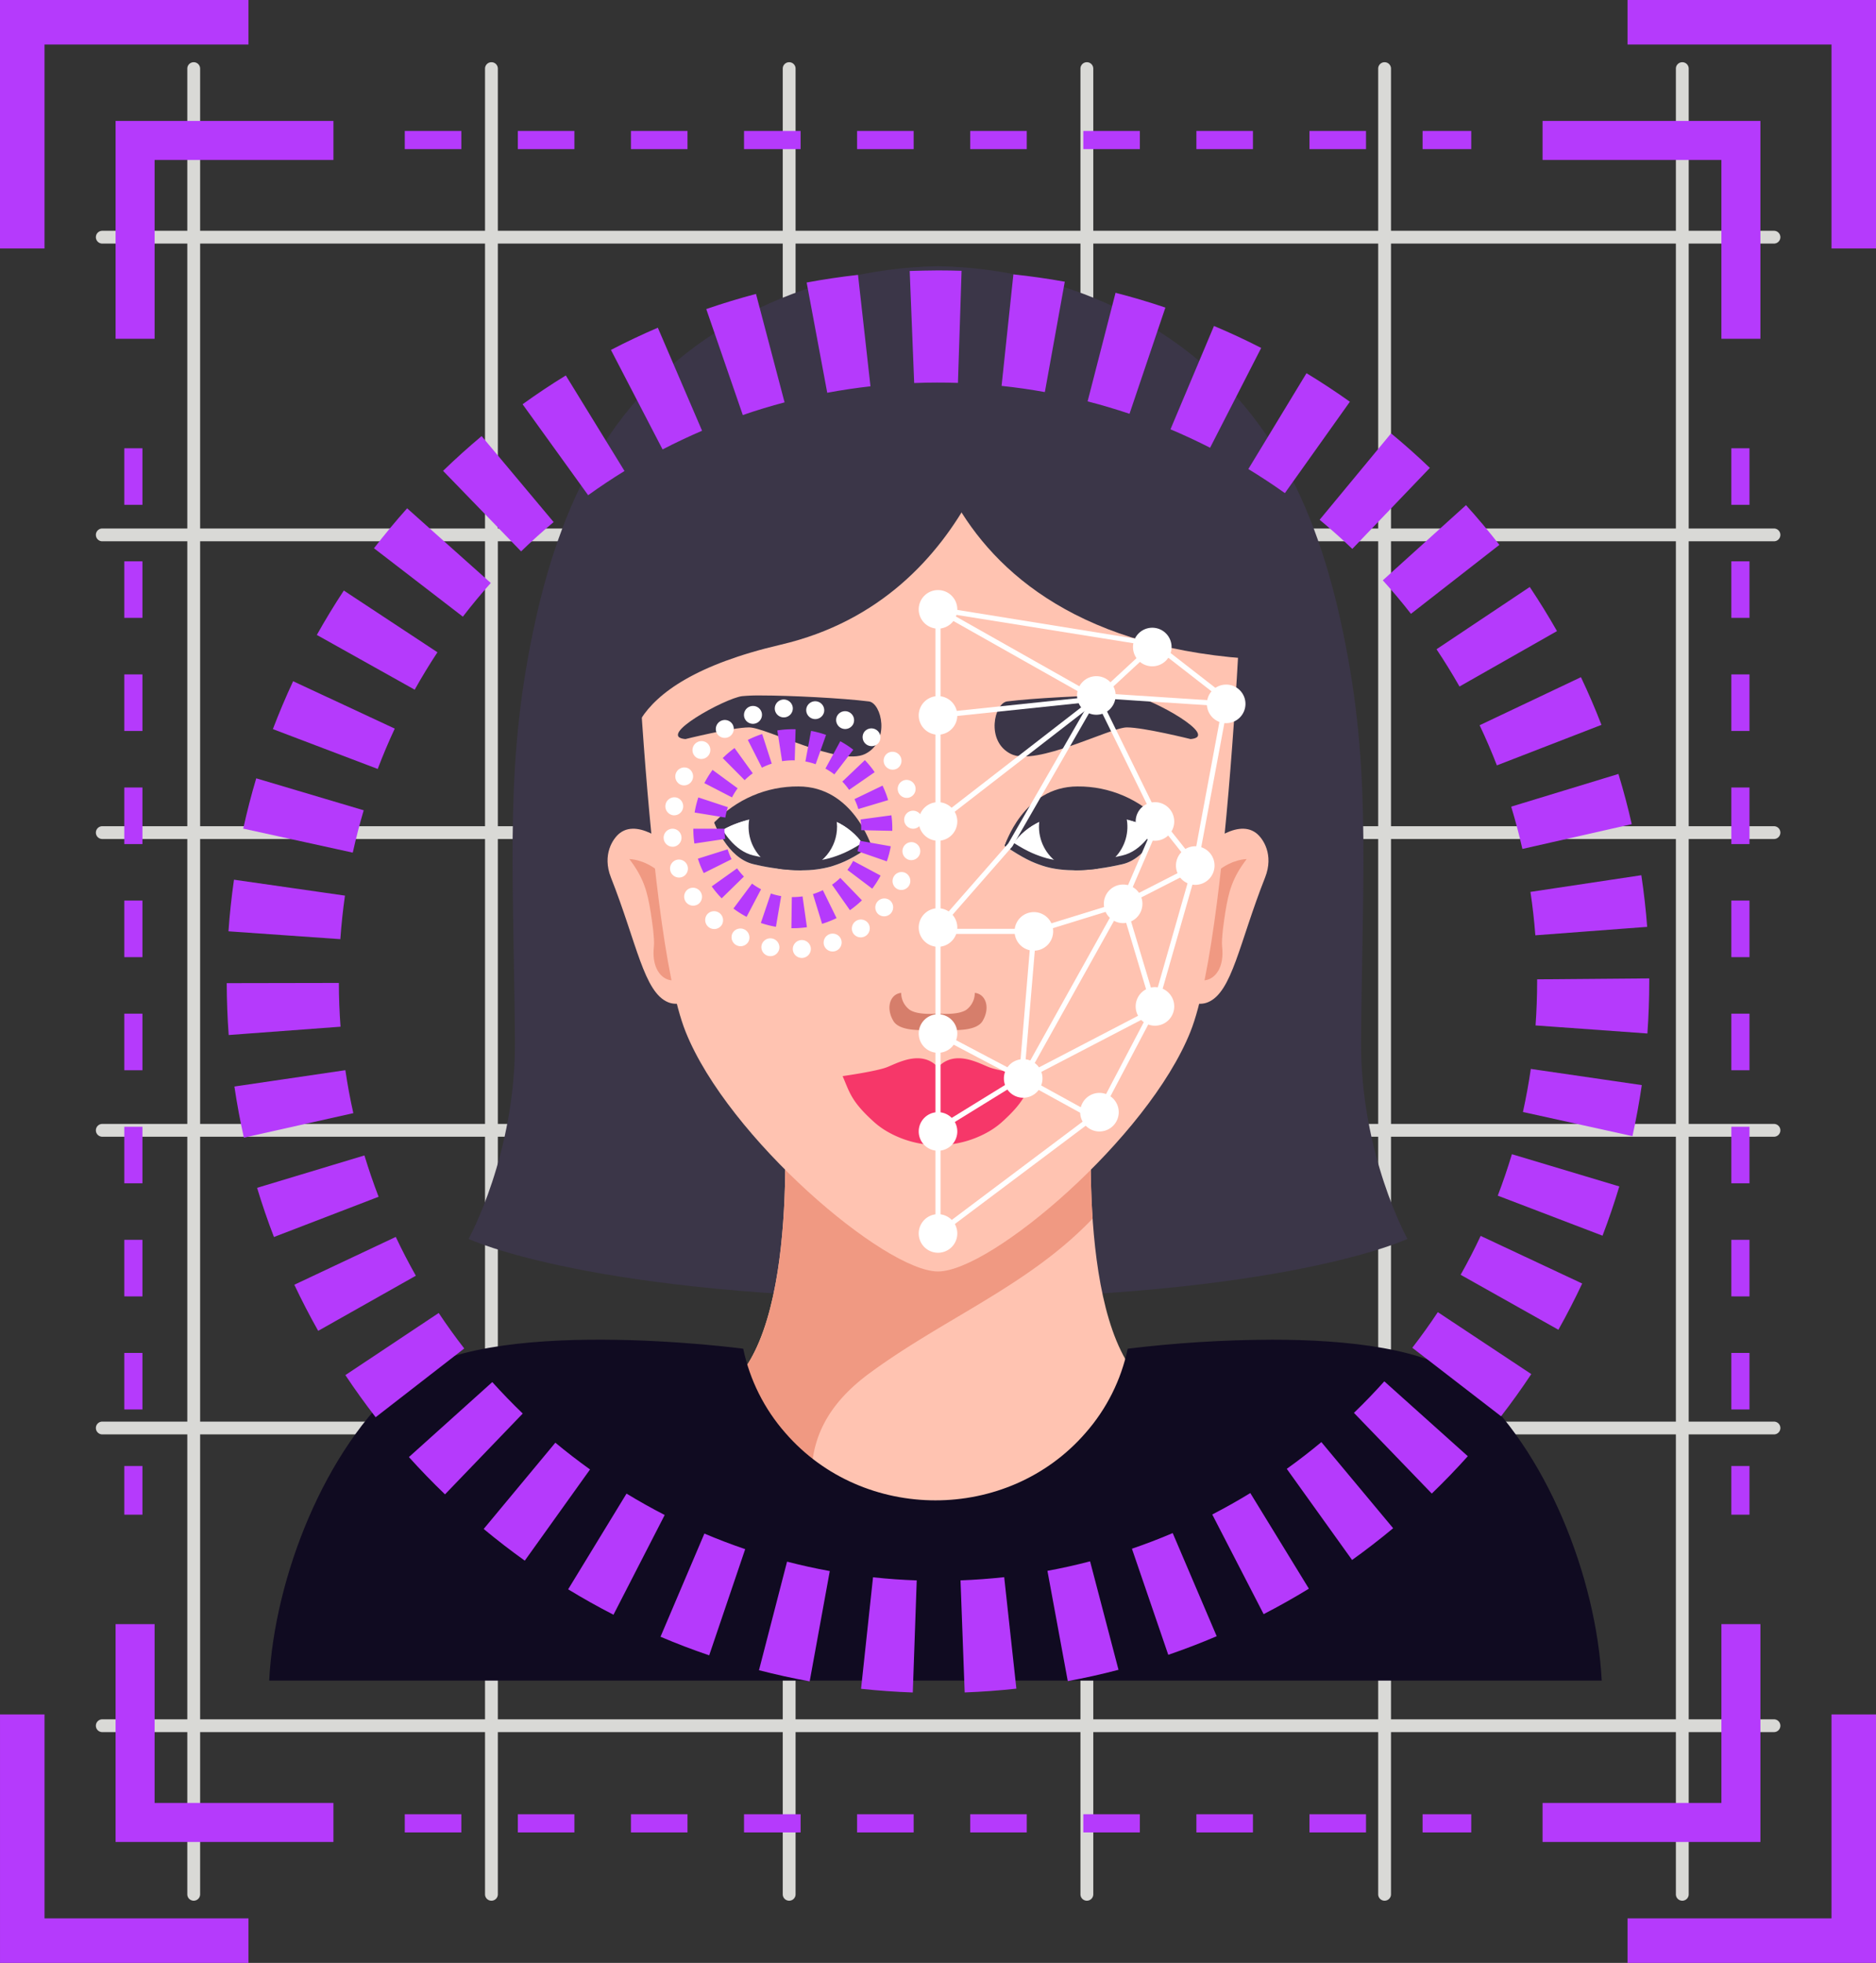 <?xml version="1.0" encoding="UTF-8"?>
<svg xmlns="http://www.w3.org/2000/svg" xmlns:xlink="http://www.w3.org/1999/xlink" id="Grupo_500" data-name="Grupo 500" width="629.095" height="658.257" viewBox="0 0 629.095 658.257">
  <rect x="0" y="0" width="629.095" height="658.257" fill="#333333" stroke="none"/>
  <defs>
    <clipPath id="clip-path">
      <rect id="Retângulo_86" data-name="Retângulo 86" width="629.095" height="658.257" fill="none"></rect>
    </clipPath>
    <clipPath id="clip-path-2">
      <path id="Caminho_126" data-name="Caminho 126" d="M67.557,73.059C56.582,90.641,49.738,110.553,45.21,130.785c-10.592,47.384-7.616,80.232-7.073,141.6.341,38.071-15.544,66.635-15.544,66.635s41.069,19.516,156.437,20.162c.327,0,.654,0,.981-.007s.647.007.981.007c115.362-.647,156.437-20.162,156.437-20.162s-15.885-28.564-15.551-66.635c.549-61.37,3.512-94.219-7.08-141.6-4.521-20.232-11.364-40.144-22.346-57.726-23.96-38.384-67.992-59.437-112.441-60.223-44.449.786-88.488,21.839-112.454,60.223" transform="translate(-22.593 -12.836)" fill="none"></path>
    </clipPath>
    <linearGradient id="linear-gradient" x1="-0.499" y1="1.643" x2="-0.477" y2="1.643" gradientUnits="objectBoundingBox">
      <stop offset="0" stop-color="#100b21"></stop>
      <stop offset="0.011" stop-color="#100b21"></stop>
      <stop offset="1" stop-color="#3b3648"></stop>
    </linearGradient>
    <clipPath id="clip-path-4">
      <path id="Caminho_134" data-name="Caminho 134" d="M44.206,17.464s-3.9,97.7,121.976,100.916c0,0,24.468-101.069-112.35-101.076-3.13,0-6.329.049-9.626.16" transform="translate(-44.193 -17.304)" fill="none"></path>
    </clipPath>
    <linearGradient id="linear-gradient-2" x1="-2.019" y1="5.322" x2="-1.972" y2="5.322" xlink:href="#linear-gradient"></linearGradient>
    <clipPath id="clip-path-5">
      <path id="Caminho_135" data-name="Caminho 135" d="M44.04,157.528s-.376-.779-1.015-2.219a16.541,16.541,0,0,0,1.015,2.219m-1.015-2.219c-2.865-7.546-7.442-32.431,49.206-45.631C159.506,94,169.487,21.636,169.487,21.636a315.972,315.972,0,0,0-46.139-3.749C-12.684,17.9,35.124,137.449,43.025,155.31" transform="translate(-28.476 -17.887)" fill="none"></path>
    </clipPath>
    <linearGradient id="linear-gradient-3" x1="-0.861" y1="3.823" x2="-0.823" y2="3.823" xlink:href="#linear-gradient"></linearGradient>
    <clipPath id="clip-path-6">
      <path id="Caminho_136" data-name="Caminho 136" d="M52.16,35.536c-4.27.542-7.3,13.34,1.245,17.61s33.245-8.9,38.913-8.9,21.366,3.916,21.366,3.916c10.133-.89-13.34-13.694-19.029-14.4a58.261,58.261,0,0,0-6.252-.23c-9.911,0-27.284.89-36.242,2" transform="translate(-47.955 -33.533)" fill="none"></path>
    </clipPath>
    <linearGradient id="linear-gradient-4" x1="-4.185" y1="17.794" x2="-4.097" y2="17.794" xlink:href="#linear-gradient"></linearGradient>
    <clipPath id="clip-path-7">
      <path id="Caminho_137" data-name="Caminho 137" d="M54.223,33.763c-5.689.709-29.162,13.513-19.029,14.4,0,0,15.7-3.916,21.373-3.916s30.372,13.159,38.906,8.9,5.515-17.067,1.245-17.61c-8.965-1.113-26.331-2-36.242-2a58.261,58.261,0,0,0-6.252.23" transform="translate(-32.686 -33.533)" fill="none"></path>
    </clipPath>
    <linearGradient id="linear-gradient-5" x1="-2.783" y1="17.794" x2="-2.695" y2="17.794" xlink:href="#linear-gradient"></linearGradient>
    <clipPath id="clip-path-9">
      <path id="Caminho_141" data-name="Caminho 141" d="M48.443,56.012c6.4,4.256,9.174,5.515,12.8,6.7,6.635,2.184,15.871,1.94,26.672-.549,8.84-2.031,13.159-13.979,13.159-13.979s-9.959-9.959-28.216-9.959S48.443,56.012,48.443,56.012" transform="translate(-48.443 -38.228)" fill="none"></path>
    </clipPath>
    <clipPath id="clip-path-10">
      <path id="Caminho_142" data-name="Caminho 142" d="M87.919,51.408c-10.8,2.483-20.037,2.719-26.672.542-3.429-1.127-6.127-2.33-11.8-6.051a23.483,23.483,0,0,0-1,2.281c6.4,4.256,9.174,5.515,12.8,6.7,6.635,2.184,15.871,1.94,26.672-.549,8.84-2.031,13.159-13.979,13.159-13.979s-.383-.355-.932-.814c-1.69,3.519-5.724,10.363-12.227,11.865" transform="translate(-48.443 -39.543)" fill="none"></path>
    </clipPath>
    <linearGradient id="linear-gradient-6" x1="-6.401" y1="21.864" x2="-6.269" y2="21.864" xlink:href="#linear-gradient"></linearGradient>
    <clipPath id="clip-path-11">
      <path id="Caminho_143" data-name="Caminho 143" d="M53.614,40.015A14.835,14.835,0,0,0,62.28,64.2a59.765,59.765,0,0,0,7.247-.494,14.831,14.831,0,0,0,6.781-23.6,46.66,46.66,0,0,0-13.284-1.885,24.717,24.717,0,0,0-9.41,1.787" transform="translate(-50.095 -38.228)" fill="none"></path>
    </clipPath>
    <linearGradient id="linear-gradient-7" x1="-11.748" y1="15.091" x2="-11.514" y2="15.091" xlink:href="#linear-gradient"></linearGradient>
    <clipPath id="clip-path-12">
      <path id="Caminho_144" data-name="Caminho 144" d="M48.443,56.012c.6.389,1.127.737,1.662,1.078,2.858-5.174,9.709-11.872,22.757-11.872,14.2,0,23.292,3.6,26.672,6.28a33.271,33.271,0,0,0,1.544-3.311s-9.959-9.959-28.216-9.959S48.443,56.012,48.443,56.012" transform="translate(-48.443 -38.228)" fill="none"></path>
    </clipPath>
    <linearGradient id="linear-gradient-8" x1="-6.401" y1="20.803" x2="-6.269" y2="20.803" xlink:href="#linear-gradient"></linearGradient>
    <clipPath id="clip-path-13">
      <path id="Caminho_146" data-name="Caminho 146" d="M34.442,48.187S38.761,60.136,47.6,62.167c10.8,2.49,20.037,2.733,26.679.549,3.631-1.189,6.4-2.448,12.8-6.7,0,0-6.162-17.784-24.419-17.784s-28.216,9.959-28.216,9.959" transform="translate(-34.442 -38.228)" fill="none"></path>
    </clipPath>
    <clipPath id="clip-path-14">
      <path id="Caminho_147" data-name="Caminho 147" d="M34.442,40.357S38.761,52.305,47.6,54.336c.285.07.57.132.855.195a72.1,72.1,0,0,0,14.717,1.843h.577a35.422,35.422,0,0,0,9.779-1.252c.25-.076.5-.153.751-.236,3.631-1.189,6.4-2.448,12.8-6.7v-.007a23.763,23.763,0,0,0-1-2.274c-5.668,3.721-8.374,4.924-11.8,6.051-6.642,2.177-15.878,1.94-26.679-.542-6.5-1.5-10.537-8.346-12.227-11.865-.549.459-.932.814-.932.814" transform="translate(-34.442 -39.543)" fill="none"></path>
    </clipPath>
    <linearGradient id="linear-gradient-9" x1="-4.551" y1="22.77" x2="-4.419" y2="22.77" xlink:href="#linear-gradient"></linearGradient>
    <clipPath id="clip-path-15">
      <path id="Caminho_148" data-name="Caminho 148" d="M39.537,40.113a14.831,14.831,0,0,0,6.781,23.6,59.765,59.765,0,0,0,7.247.494,14.827,14.827,0,0,0,8.666-24.189,24.717,24.717,0,0,0-9.41-1.787,46.66,46.66,0,0,0-13.284,1.885" transform="translate(-36.094 -38.228)" fill="none"></path>
    </clipPath>
    <linearGradient id="linear-gradient-10" x1="-8.463" y1="15.091" x2="-8.228" y2="15.091" xlink:href="#linear-gradient"></linearGradient>
    <clipPath id="clip-path-16">
      <path id="Caminho_149" data-name="Caminho 149" d="M34.442,48.187h0A35.381,35.381,0,0,0,35.979,51.5c3.387-2.685,12.484-6.28,26.679-6.28,13.054,0,19.9,6.7,22.757,11.872.536-.341,1.071-.689,1.662-1.078,0,0-6.162-17.784-24.419-17.784s-28.216,9.959-28.216,9.959" transform="translate(-34.442 -38.228)" fill="none"></path>
    </clipPath>
    <linearGradient id="linear-gradient-11" x1="-4.551" y1="20.803" x2="-4.419" y2="20.803" xlink:href="#linear-gradient"></linearGradient>
    <clipPath id="clip-path-17">
      <path id="Caminho_150" data-name="Caminho 150" d="M48.443,57.84c.6.389,1.127.737,1.662,1.078,2.858-5.174,9.709-11.872,22.757-11.872,14.2,0,23.292,3.6,26.672,6.28a33.269,33.269,0,0,0,1.544-3.311A38.206,38.206,0,0,0,72.862,37.921c-18.257,0-24.419,19.919-24.419,19.919" transform="translate(-48.443 -37.921)" fill="none"></path>
    </clipPath>
    <linearGradient id="linear-gradient-12" x1="-6.401" y1="18.789" x2="-6.269" y2="18.789" xlink:href="#linear-gradient"></linearGradient>
    <clipPath id="clip-path-18">
      <path id="Caminho_151" data-name="Caminho 151" d="M34.442,50.016a34.042,34.042,0,0,0,1.537,3.311c3.387-2.685,12.484-6.28,26.679-6.28,13.054,0,19.9,6.7,22.757,11.872.536-.341,1.071-.689,1.662-1.078,0,0-6.162-19.919-24.419-19.919A38.206,38.206,0,0,0,34.442,50.016" transform="translate(-34.442 -37.921)" fill="none"></path>
    </clipPath>
    <linearGradient id="linear-gradient-13" x1="-4.551" y1="18.789" x2="-4.419" y2="18.789" xlink:href="#linear-gradient"></linearGradient>
    <clipPath id="clip-path-19">
      <path id="Caminho_152" data-name="Caminho 152" d="M300.872,67.623A62.042,62.042,0,0,1,286.739,95.86c-26.157,30.157-74.508,30.157-100.673,0a62.033,62.033,0,0,1-14.125-28.237S84.107,55.883,57.79,78.64,14.753,144.434,12.979,178.923H459.827c-1.773-34.49-18.486-77.52-44.8-100.283C402.066,67.442,374.2,64.6,349.25,64.6a410.9,410.9,0,0,0-48.379,3.025" transform="translate(-12.979 -64.596)" fill="none"></path>
    </clipPath>
    <linearGradient id="linear-gradient-14" x1="-0.202" y1="1.769" x2="-0.186" y2="1.769" gradientUnits="objectBoundingBox">
      <stop offset="0" stop-color="#3b92cf"></stop>
      <stop offset="0.353" stop-color="#3b4d8c"></stop>
      <stop offset="0.989" stop-color="#100b21"></stop>
      <stop offset="1" stop-color="#100b21"></stop>
    </linearGradient>
  </defs>
  <g id="Grupo_232" data-name="Grupo 232" transform="translate(0 0)">
    <g id="Grupo_231" data-name="Grupo 231" clip-path="url(#clip-path)">
      <path id="Caminho_114" data-name="Caminho 114" d="M11.18,619.535a2.15,2.15,0,0,1-2.149-2.149V5.149a2.149,2.149,0,0,1,4.3,0V617.386a2.15,2.15,0,0,1-2.149,2.149" transform="translate(53.779 17.863)" fill="#d9d9d6"></path>
      <path id="Caminho_115" data-name="Caminho 115" d="M25.535,619.535a2.15,2.15,0,0,1-2.149-2.149V5.149a2.149,2.149,0,0,1,4.3,0V617.386a2.155,2.155,0,0,1-2.149,2.149" transform="translate(139.262 17.863)" fill="#d9d9d6"></path>
      <path id="Caminho_116" data-name="Caminho 116" d="M39.89,619.535a2.15,2.15,0,0,1-2.149-2.149V5.149a2.149,2.149,0,0,1,4.3,0V617.386a2.15,2.15,0,0,1-2.149,2.149" transform="translate(224.745 17.863)" fill="#d9d9d6"></path>
      <path id="Caminho_117" data-name="Caminho 117" d="M54.244,619.535a2.15,2.15,0,0,1-2.149-2.149V5.149a2.149,2.149,0,1,1,4.3,0V617.386a2.15,2.15,0,0,1-2.149,2.149" transform="translate(310.223 17.863)" fill="#d9d9d6"></path>
      <path id="Caminho_118" data-name="Caminho 118" d="M68.6,619.535a2.15,2.15,0,0,1-2.149-2.149V5.149a2.149,2.149,0,0,1,4.3,0V617.386a2.15,2.15,0,0,1-2.149,2.149" transform="translate(395.706 17.863)" fill="#d9d9d6"></path>
      <path id="Caminho_119" data-name="Caminho 119" d="M82.953,619.535a2.15,2.15,0,0,1-2.149-2.149V5.149a2.149,2.149,0,1,1,4.3,0V617.386a2.15,2.15,0,0,1-2.149,2.149" transform="translate(481.183 17.863)" fill="#d9d9d6"></path>
      <path id="Caminho_120" data-name="Caminho 120" d="M567.341,15.419H6.759a2.146,2.146,0,0,1,0-4.291H567.341a2.146,2.146,0,1,1,0,4.291" transform="translate(27.494 66.265)" fill="#d9d9d6"></path>
      <path id="Caminho_121" data-name="Caminho 121" d="M567.341,29.774H6.759a2.146,2.146,0,0,1,0-4.291H567.341a2.146,2.146,0,1,1,0,4.291" transform="translate(27.494 151.748)" fill="#d9d9d6"></path>
      <path id="Caminho_122" data-name="Caminho 122" d="M567.341,44.129H6.759a2.146,2.146,0,0,1,0-4.291H567.341a2.146,2.146,0,1,1,0,4.291" transform="translate(27.494 237.231)" fill="#d9d9d6"></path>
      <path id="Caminho_123" data-name="Caminho 123" d="M567.341,58.484H6.759a2.146,2.146,0,0,1,0-4.291H567.341a2.146,2.146,0,1,1,0,4.291" transform="translate(27.494 322.714)" fill="#d9d9d6"></path>
      <path id="Caminho_124" data-name="Caminho 124" d="M567.341,72.837H6.759a2.146,2.146,0,0,1,0-4.291H567.341a2.146,2.146,0,1,1,0,4.291" transform="translate(27.494 408.185)" fill="#d9d9d6"></path>
      <path id="Caminho_125" data-name="Caminho 125" d="M567.341,87.192H6.759a2.146,2.146,0,0,1,0-4.291H567.341a2.146,2.146,0,1,1,0,4.291" transform="translate(27.494 493.669)" fill="#d9d9d6"></path>
    </g>
  </g>
  <g id="Grupo_234" data-name="Grupo 234" transform="translate(157.133 89.272)">
    <g id="Grupo_233" data-name="Grupo 233" clip-path="url(#clip-path-2)">
      <rect id="Retângulo_87" data-name="Retângulo 87" width="314.836" height="346.349" transform="translate(0 0.002)" fill="url(#linear-gradient)"></rect>
    </g>
  </g>
  <g id="Grupo_236" data-name="Grupo 236" transform="translate(0 0)">
    <g id="Grupo_235" data-name="Grupo 235" clip-path="url(#clip-path)">
      <path id="Caminho_127" data-name="Caminho 127" d="M158.047,71.8,106.128,49.75,54.2,71.8s6.405,78.946-19.2,97.439c0,0,18.493,59.034,71.128,59.034s71.121-59.034,71.121-59.034c-25.6-18.493-19.2-97.439-19.2-97.439" transform="translate(208.423 296.256)" fill="#ffc3b1"></path>
      <path id="Caminho_128" data-name="Caminho 128" d="M83.365,164.1c25.233-18.5,53.219-29.287,74.606-51.71a308.166,308.166,0,0,1,.076-40.589L106.128,49.75,54.2,71.8s6.405,78.946-19.2,97.439c0,0,8.116,17.881,28.654,30.094.049-12.776,4.924-24.4,19.71-35.234" transform="translate(208.423 296.256)" fill="#f09982"></path>
      <path id="Caminho_129" data-name="Caminho 129" d="M51.3,46.658S40.286,36.2,33.428,41.414c-2.33,1.774-6.016,7.254-3,14.9C39.138,78.358,41.454,94.779,49.6,98.152c6.524,2.7,15.809-6.044,15.809-6.044Z" transform="translate(174.441 237.95)" fill="#ffc3b1"></path>
      <path id="Caminho_130" data-name="Caminho 130" d="M50.666,73.567C49.421,41.421,30.344,41.421,30.344,41.421c4.855,6.364,6.051,10.954,7.164,17.867.355,2.212,1.363,8.84,1.071,11.441-1.607,14.16,12.561,15.1,12.088,2.838" transform="translate(180.697 246.658)" fill="#f09982"></path>
      <path id="Caminho_131" data-name="Caminho 131" d="M70.08,46.658S81.089,36.2,87.947,41.414c2.33,1.774,6.016,7.254,3,14.9C82.23,78.358,79.921,94.779,71.77,98.152c-6.517,2.7-15.8-6.044-15.8-6.044Z" transform="translate(333.286 237.95)" fill="#ffc3b1"></path>
      <path id="Caminho_132" data-name="Caminho 132" d="M57.2,73.567c1.245-32.146,20.322-32.146,20.322-32.146-4.862,6.364-6.051,10.954-7.171,17.867C70,61.5,68.987,68.128,69.279,70.729c1.614,14.16-12.561,15.1-12.081,2.838" transform="translate(340.541 246.658)" fill="#f09982"></path>
      <path id="Caminho_133" data-name="Caminho 133" d="M133.527,20.653S75.919,12.828,30.4,46.97c0,0,4.263,145.094,18.493,180.655S115.743,308,133.527,308s70.412-44.811,84.635-80.371,18.5-180.655,18.5-180.655C191.135,12.828,133.527,20.653,133.527,20.653" transform="translate(181.024 118.381)" fill="#ffc3b1"></path>
    </g>
  </g>
  <g id="Grupo_238" data-name="Grupo 238" transform="translate(307.36 120.346)">
    <g id="Grupo_237" data-name="Grupo 237" clip-path="url(#clip-path-4)">
      <rect id="Retângulo_89" data-name="Retângulo 89" width="150.345" height="101.076" transform="translate(-3.888 0.002)" fill="url(#linear-gradient-2)"></rect>
    </g>
  </g>
  <g id="Grupo_240" data-name="Grupo 240" transform="translate(198.05 124.401)">
    <g id="Grupo_239" data-name="Grupo 239" clip-path="url(#clip-path-5)">
      <rect id="Retângulo_90" data-name="Retângulo 90" width="182.171" height="139.641" transform="translate(-41.16 0.002)" fill="url(#linear-gradient-3)"></rect>
    </g>
  </g>
  <g id="Grupo_242" data-name="Grupo 242" transform="translate(333.527 233.218)">
    <g id="Grupo_241" data-name="Grupo 241" clip-path="url(#clip-path-6)">
      <rect id="Retângulo_91" data-name="Retângulo 91" width="78.952" height="23.876" transform="translate(-3.091 0.002)" fill="url(#linear-gradient-4)"></rect>
    </g>
  </g>
  <g id="Grupo_244" data-name="Grupo 244" transform="translate(227.332 233.218)">
    <g id="Grupo_243" data-name="Grupo 243" clip-path="url(#clip-path-7)">
      <rect id="Retângulo_92" data-name="Retângulo 92" width="78.952" height="23.876" transform="translate(-7.625 0.002)" fill="url(#linear-gradient-5)"></rect>
    </g>
  </g>
  <g id="Grupo_246" data-name="Grupo 246" transform="translate(0 0)">
    <g id="Grupo_245" data-name="Grupo 245" clip-path="url(#clip-path)">
      <path id="Caminho_138" data-name="Caminho 138" d="M71.509,47.875a7.069,7.069,0,0,1-2.817,5.647c-2.935,1.989-9.528,1.259-9.528,1.259s-6.593.73-9.521-1.259a7.087,7.087,0,0,1-2.824-5.647c-3.554.313-5.334,4.813-2.608,9.417,1.746,2.956,7.435,3.2,11.26,3a68.839,68.839,0,0,1,7.386,0c3.839.2,9.521-.042,11.267-3,2.719-4.6.946-9.1-2.615-9.417" transform="translate(255.38 285.091)" fill="#d67e6b"></path>
      <path id="Caminho_139" data-name="Caminho 139" d="M89.73,54.024c-3.582-1.4-11.545-5.981-17.116,0-5.578-5.981-13.541-1.4-17.123,0s-14.863,2.984-14.863,2.984c2.393,5.571,2.921,8.562,10.683,15.523a26.849,26.849,0,0,0,5.2,3.582,34.1,34.1,0,0,0,32.208,0,26.638,26.638,0,0,0,5.2-3.582c7.762-6.962,8.3-9.953,10.683-15.523,0,0-11.281-1.593-14.863-2.984" transform="translate(241.937 303.861)" fill="#f63769"></path>
    </g>
  </g>
  <g id="Grupo_248" data-name="Grupo 248" transform="translate(336.918 265.871)">
    <g id="Grupo_247" data-name="Grupo 247" clip-path="url(#clip-path-9)">
      <path id="Caminho_140" data-name="Caminho 140" d="M48.443,56.012s6.162-17.784,24.419-17.784,28.216,9.959,28.216,9.959S96.759,60.129,87.919,62.174c-10.8,2.483-20.037,2.726-26.672.549-3.63-1.2-6.406-2.448-12.8-6.712" transform="translate(-48.443 -38.228)" fill="#fff"></path>
    </g>
  </g>
  <g id="Grupo_250" data-name="Grupo 250" transform="translate(336.918 275.017)">
    <g id="Grupo_249" data-name="Grupo 249" clip-path="url(#clip-path-10)">
      <rect id="Retângulo_94" data-name="Retângulo 94" width="52.635" height="17.526" transform="translate(0 0.002)" fill="url(#linear-gradient-6)"></rect>
    </g>
  </g>
  <g id="Grupo_252" data-name="Grupo 252" transform="translate(348.408 265.871)">
    <g id="Grupo_251" data-name="Grupo 251" clip-path="url(#clip-path-11)">
      <rect id="Retângulo_95" data-name="Retângulo 95" width="29.656" height="25.977" transform="translate(0 0.002)" fill="url(#linear-gradient-7)"></rect>
    </g>
  </g>
  <g id="Grupo_254" data-name="Grupo 254" transform="translate(336.918 265.871)">
    <g id="Grupo_253" data-name="Grupo 253" clip-path="url(#clip-path-12)">
      <rect id="Retângulo_96" data-name="Retângulo 96" width="52.635" height="18.862" transform="translate(0 0.002)" fill="url(#linear-gradient-8)"></rect>
    </g>
  </g>
  <g id="Grupo_256" data-name="Grupo 256" transform="translate(239.542 265.871)">
    <g id="Grupo_255" data-name="Grupo 255" clip-path="url(#clip-path-13)">
      <path id="Caminho_145" data-name="Caminho 145" d="M87.077,56.012S80.915,38.228,62.658,38.228s-28.216,9.959-28.216,9.959S38.761,60.129,47.6,62.174c10.8,2.483,20.037,2.726,26.672.549,3.63-1.2,6.406-2.448,12.8-6.712" transform="translate(-34.442 -38.228)" fill="#fff"></path>
    </g>
  </g>
  <g id="Grupo_258" data-name="Grupo 258" transform="translate(239.542 275.017)">
    <g id="Grupo_257" data-name="Grupo 257" clip-path="url(#clip-path-14)">
      <rect id="Retângulo_97" data-name="Retângulo 97" width="52.635" height="16.831" transform="translate(0 0.002)" fill="url(#linear-gradient-9)"></rect>
    </g>
  </g>
  <g id="Grupo_260" data-name="Grupo 260" transform="translate(251.032 265.871)">
    <g id="Grupo_259" data-name="Grupo 259" clip-path="url(#clip-path-15)">
      <rect id="Retângulo_98" data-name="Retângulo 98" width="29.663" height="25.977" transform="translate(0 0.002)" fill="url(#linear-gradient-10)"></rect>
    </g>
  </g>
  <g id="Grupo_262" data-name="Grupo 262" transform="translate(239.542 265.871)">
    <g id="Grupo_261" data-name="Grupo 261" clip-path="url(#clip-path-16)">
      <rect id="Retângulo_99" data-name="Retângulo 99" width="52.635" height="18.862" transform="translate(0 0.002)" fill="url(#linear-gradient-11)"></rect>
    </g>
  </g>
  <g id="Grupo_264" data-name="Grupo 264" transform="translate(336.918 263.736)">
    <g id="Grupo_263" data-name="Grupo 263" clip-path="url(#clip-path-17)">
      <rect id="Retângulo_100" data-name="Retângulo 100" width="52.635" height="20.997" transform="translate(0 0.002)" fill="url(#linear-gradient-12)"></rect>
    </g>
  </g>
  <g id="Grupo_266" data-name="Grupo 266" transform="translate(239.542 263.736)">
    <g id="Grupo_265" data-name="Grupo 265" clip-path="url(#clip-path-18)">
      <rect id="Retângulo_101" data-name="Retângulo 101" width="52.635" height="20.997" transform="translate(0 0.002)" fill="url(#linear-gradient-13)"></rect>
    </g>
  </g>
  <g id="Grupo_268" data-name="Grupo 268" transform="translate(90.268 449.257)">
    <g id="Grupo_267" data-name="Grupo 267" clip-path="url(#clip-path-19)">
      <rect id="Retângulo_102" data-name="Retângulo 102" width="446.848" height="123.04" transform="translate(0 -8.71)" fill="url(#linear-gradient-14)"></rect>
    </g>
  </g>
  <g id="Grupo_270" data-name="Grupo 270" transform="translate(0 0)">
    <g id="Grupo_269" data-name="Grupo 269" clip-path="url(#clip-path)">
      <path id="Caminho_153" data-name="Caminho 153" d="M57.233,34.92a6.468,6.468,0,1,1-6.468-6.468,6.469,6.469,0,0,1,6.468,6.468" transform="translate(263.786 169.428)" fill="#fff"></path>
      <path id="Caminho_154" data-name="Caminho 154" d="M57.233,40.033a6.468,6.468,0,1,1-6.468-6.468,6.469,6.469,0,0,1,6.468,6.468" transform="translate(263.786 199.876)" fill="#fff"></path>
      <path id="Caminho_155" data-name="Caminho 155" d="M57.233,45.147a6.468,6.468,0,1,1-6.468-6.468,6.469,6.469,0,0,1,6.468,6.468" transform="translate(263.786 230.329)" fill="#fff"></path>
      <path id="Caminho_156" data-name="Caminho 156" d="M57.233,50.26a6.468,6.468,0,1,1-6.468-6.468,6.469,6.469,0,0,1,6.468,6.468" transform="translate(263.786 260.777)" fill="#fff"></path>
      <path id="Caminho_157" data-name="Caminho 157" d="M57.233,55.373A6.468,6.468,0,1,1,50.765,48.9a6.469,6.469,0,0,1,6.468,6.468" transform="translate(263.786 291.224)" fill="#fff"></path>
      <path id="Caminho_158" data-name="Caminho 158" d="M57.233,60.094a6.468,6.468,0,1,1-6.468-6.468,6.469,6.469,0,0,1,6.468,6.468" transform="translate(263.786 319.338)" fill="#fff"></path>
      <path id="Caminho_159" data-name="Caminho 159" d="M57.233,65.012a6.468,6.468,0,1,1-6.468-6.468,6.469,6.469,0,0,1,6.468,6.468" transform="translate(263.786 348.624)" fill="#fff"></path>
      <path id="Caminho_160" data-name="Caminho 160" d="M65.017,59.164A6.468,6.468,0,1,1,58.549,52.7a6.465,6.465,0,0,1,6.468,6.468" transform="translate(310.139 313.799)" fill="#fff"></path>
      <path id="Caminho_161" data-name="Caminho 161" d="M61.34,57.538a6.468,6.468,0,1,1-6.468-6.468,6.465,6.465,0,0,1,6.468,6.468" transform="translate(288.243 304.117)" fill="#fff"></path>
      <path id="Caminho_162" data-name="Caminho 162" d="M61.855,50.447a6.468,6.468,0,1,1-6.468-6.468,6.465,6.465,0,0,1,6.468,6.468" transform="translate(291.31 261.89)" fill="#fff"></path>
      <path id="Caminho_163" data-name="Caminho 163" d="M66.159,49.118a6.468,6.468,0,1,1-6.468-6.468,6.469,6.469,0,0,1,6.468,6.468" transform="translate(316.94 253.976)" fill="#fff"></path>
      <path id="Caminho_164" data-name="Caminho 164" d="M69.636,47.273a6.468,6.468,0,1,1-6.468-6.468,6.465,6.465,0,0,1,6.468,6.468" transform="translate(337.645 242.989)" fill="#fff"></path>
      <path id="Caminho_165" data-name="Caminho 165" d="M64.867,39.072A6.468,6.468,0,1,1,58.4,32.6a6.469,6.469,0,0,1,6.468,6.468" transform="translate(309.246 194.153)" fill="#fff"></path>
      <path id="Caminho_166" data-name="Caminho 166" d="M67.564,36.736A6.468,6.468,0,1,1,61.1,30.268a6.465,6.465,0,0,1,6.468,6.468" transform="translate(325.306 180.242)" fill="#fff"></path>
      <path id="Caminho_167" data-name="Caminho 167" d="M67.693,45.147a6.468,6.468,0,1,1-6.468-6.468,6.469,6.469,0,0,1,6.468,6.468" transform="translate(326.075 230.329)" fill="#fff"></path>
      <path id="Caminho_168" data-name="Caminho 168" d="M71.127,39.477a6.468,6.468,0,1,1-6.468-6.468,6.465,6.465,0,0,1,6.468,6.468" transform="translate(346.524 196.565)" fill="#fff"></path>
      <path id="Caminho_169" data-name="Caminho 169" d="M67.693,54.064A6.468,6.468,0,1,1,61.225,47.6a6.469,6.469,0,0,1,6.468,6.468" transform="translate(326.075 283.429)" fill="#fff"></path>
      <path id="Caminho_170" data-name="Caminho 170" d="M45.1,241.239v-212l.988.16L119.23,41.214l24.3,18.9-10.474,56.2-13.527,47.307-18.917,35.929Zm1.711-210V237.817l52.614-39.525,18.521-35.3L131.4,115.917l10.259-55.09L118.353,42.7Z" transform="translate(268.592 174.108)" fill="#fff"></path>
      <path id="Caminho_171" data-name="Caminho 171" d="M45.68,66.435l-.181-1.7,50.444-5.293L45.166,30.77l.849-1.5,55.417,31.311Z" transform="translate(268.958 174.327)" fill="#fff"></path>
      <path id="Caminho_172" data-name="Caminho 172" d="M77.5,65.32H45.227V63.61H77.247L107.056,54.4l24.989-12.776.779,1.523L107.7,55.98Z" transform="translate(269.323 247.872)" fill="#fff"></path>
      <path id="Caminho_173" data-name="Caminho 173" d="M74.136,103.315l-.4-.2L45.169,88.055l.8-1.509L74.136,101.4l43.155-22.471-10.46-34.886,1.634-.494,10.871,36.242-.626.327Z" transform="translate(268.979 259.299)" fill="#fff"></path>
      <path id="Caminho_174" data-name="Caminho 174" d="M46.06,70.863l-.9-1.454L73.671,51.821,99.112,65.828l-.821,1.5L73.712,53.8Z" transform="translate(268.939 308.587)" fill="#fff"></path>
      <path id="Caminho_175" data-name="Caminho 175" d="M50.811,95.781l-1.7-.146L53.377,44.9l1.7.146Z" transform="translate(292.472 267.366)" fill="#fff"></path>
      <path id="Caminho_176" data-name="Caminho 176" d="M50.715,102.648l-1.488-.835L81.7,43.566l1.488.835Z" transform="translate(293.144 259.431)" fill="#fff"></path>
      <path id="Caminho_177" data-name="Caminho 177" d="M46.421,110.539l-1.287-1.12,24.2-27.625L96.956,33.764l1.481.855L70.722,82.782Z" transform="translate(268.773 201.059)" fill="#fff"></path>
      <rect id="Retângulo_103" data-name="Retângulo 103" width="1.703" height="19.98" transform="translate(387.729 275.133) rotate(-38.414)" fill="#fff"></rect>
      <path id="Caminho_178" data-name="Caminho 178" d="M62.8,106.688l-1.565-.675L73.89,76.622,52.657,33.4l1.474.1L97.4,36.311l-.111,1.7L55.494,35.3,75.768,76.58Z" transform="translate(313.568 198.875)" fill="#fff"></path>
      <path id="Caminho_179" data-name="Caminho 179" d="M46.2,90.906l-1.043-1.342L98.246,48.425l18.7-17.318,1.155,1.259L99.345,49.726Z" transform="translate(268.876 185.241)" fill="#fff"></path>
      <path id="Caminho_180" data-name="Caminho 180" d="M5.573,78.886H18.662V18.921H78.628V5.832H5.573Z" transform="translate(33.187 34.725)" fill="#b53afc"></path>
      <path id="Caminho_181" data-name="Caminho 181" d="M74.376,5.831V18.921h59.966V78.886h13.089V5.831Z" transform="translate(442.904 34.723)" fill="#b53afc"></path>
      <path id="Caminho_182" data-name="Caminho 182" d="M134.342,138.276H74.376v13.089h73.055V78.311H134.342Z" transform="translate(442.906 466.335)" fill="#b53afc"></path>
      <path id="Caminho_183" data-name="Caminho 183" d="M18.662,78.311H5.573v73.055H78.628V138.276H18.662Z" transform="translate(33.186 466.334)" fill="#b53afc"></path>
      <path id="Caminho_184" data-name="Caminho 184" d="M0,83.327H14.925V14.932h68.4V0H0Z" transform="translate(0 -0.004)" fill="#b53afc"></path>
      <path id="Caminho_185" data-name="Caminho 185" d="M78.473,0V14.932h68.395V83.327H161.8V0Z" transform="translate(467.299 -0.002)" fill="#b53afc"></path>
      <path id="Caminho_186" data-name="Caminho 186" d="M146.867,151.061H78.473v14.925h83.32V82.666H146.867Z" transform="translate(467.3 492.268)" fill="#b53afc"></path>
      <path id="Caminho_187" data-name="Caminho 187" d="M14.926,82.666H0v83.32h83.32V151.061H14.926Z" transform="translate(0.003 492.268)" fill="#b53afc"></path>
      <path id="Caminho_188" data-name="Caminho 188" d="M377.146,12.407H360.83V6.314h16.316Zm-35.282,0H322.9V6.314h18.959Zm-37.925,0H284.979V6.314h18.959Zm-37.918,0H247.061V6.314H266.02Zm-37.925,0H209.129V6.314h18.966Zm-37.925,0H171.2V6.314h18.966Zm-37.918,0H133.285V6.314h18.966Zm-37.925,0H95.36V6.314h18.966Zm-37.925,0H57.434V6.314H76.4Zm-37.918,0H19.516V6.314H38.482Z" transform="translate(116.217 37.597)" fill="#b53afc"></path>
      <path id="Caminho_189" data-name="Caminho 189" d="M377.146,93.571H360.83V87.478h16.316Zm-35.282,0H322.9V87.478h18.959Zm-37.925,0H284.979V87.478h18.959Zm-37.918,0H247.061V87.478H266.02Zm-37.925,0H209.129V87.478h18.966Zm-37.925,0H171.2V87.478h18.966Zm-37.918,0H133.285V87.478h18.966Zm-37.925,0H95.36V87.478h18.966Zm-37.925,0H57.434V87.478H76.4Zm-37.918,0H19.516V87.478H38.482Z" transform="translate(116.217 520.924)" fill="#b53afc"></path>
      <path id="Caminho_190" data-name="Caminho 190" d="M83.478,362.92h6.086v16.316H83.478Zm0-37.925h6.086v18.959H83.478Zm0-37.918h6.086v18.959H83.478Zm0-37.925h6.086V268.11H83.478Zm0-37.925h6.086v18.966H83.478Zm0-37.925h6.086v18.966H83.478Zm0-37.918h6.086v18.966H83.478Zm0-37.925h6.086v18.966H83.478Zm0-37.925h6.086V78.5H83.478Zm0-37.918h6.086V40.579H83.478Z" transform="translate(497.107 128.702)" fill="#b53afc"></path>
      <path id="Caminho_191" data-name="Caminho 191" d="M5.993,362.92h6.086v16.316H5.993Zm0-37.925h6.086v18.959H5.993Zm0-37.918h6.086v18.959H5.993Zm0-37.925h6.086V268.11H5.993Zm0-37.925h6.086v18.966H5.993Zm0-37.925h6.086v18.966H5.993Zm0-37.918h6.086v18.966H5.993Zm0-37.925h6.086v18.966H5.993Zm0-37.925h6.086V78.5H5.993Zm0-37.918h6.086V40.579H5.993Z" transform="translate(35.688 128.702)" fill="#b53afc"></path>
      <path id="Caminho_192" data-name="Caminho 192" d="M240.994,489.925c-5.766-.209-11.6-.619-17.346-1.231l4.013-37.4c4.855.529,9.786.876,14.654,1.043Zm17.4-.014L257,452.327c4.862-.181,9.786-.542,14.647-1.071l4.083,37.383c-5.745.633-11.58,1.057-17.339,1.273M206.415,486.2c-5.675-1.036-11.392-2.3-17-3.742l9.417-36.409c4.729,1.224,9.549,2.288,14.327,3.158Zm86.554-.09-6.823-36.979c4.792-.883,9.6-1.954,14.3-3.185l9.535,36.374c-5.592,1.467-11.309,2.74-17.012,3.79m-120.251-8.645c-5.508-1.871-11-3.964-16.323-6.232l14.717-34.6c4.458,1.9,9.062,3.651,13.68,5.223Zm153.948-.167L314.48,441.714c4.611-1.579,9.215-3.338,13.673-5.244l14.751,34.587c-5.3,2.267-10.766,4.361-16.24,6.239M140.621,463.851c-5.154-2.643-10.265-5.515-15.2-8.52L145,423.228c4.152,2.532,8.457,4.945,12.8,7.177Zm218.03-.2-17.234-33.419c4.326-2.232,8.624-4.653,12.762-7.184l19.641,32.062C368.9,458.12,363.8,461,358.651,463.65m-247.77-17.93c-4.709-3.373-9.347-6.948-13.778-10.634l24.029-28.926c3.735,3.109,7.65,6.12,11.629,8.972Zm277.426-.23-21.9-30.56c3.95-2.831,7.852-5.849,11.6-8.972l24.071,28.884c-4.451,3.707-9.083,7.289-13.771,10.648M84.126,423.485c-4.166-4.006-8.235-8.207-12.1-12.505l27.959-25.149c3.262,3.624,6.7,7.171,10.21,10.551Zm330.909-.264-26.109-27.069c3.519-3.387,6.941-6.941,10.189-10.565l28,25.107c-3.853,4.291-7.915,8.506-12.081,12.526m-354.166-25.6c-3.533-4.555-6.948-9.313-10.154-14.125l31.3-20.837c2.7,4.062,5.585,8.068,8.562,11.907Zm377.4-.32L408.5,374.327c3-3.888,5.884-7.915,8.555-11.949L448.4,383.153c-3.171,4.785-6.579,9.549-10.133,14.146M41.6,368.652c-2.852-5.049-5.536-10.252-8-15.461l34.017-16.038c2.066,4.389,4.333,8.763,6.732,13.013Zm415.892-.369-32.786-18.431c2.4-4.256,4.66-8.645,6.718-13.041l34.044,15.969c-2.455,5.23-5.133,10.439-7.977,15.5m-430.726-31.1c-2.093-5.439-3.992-10.989-5.654-16.49l36-10.864c1.4,4.618,2.991,9.285,4.75,13.861Zm445.526-.438-35.129-13.43c1.746-4.562,3.338-9.243,4.736-13.9l36.02,10.808c-1.662,5.529-3.554,11.093-5.627,16.518M16.684,303.86c-1.266-5.668-2.337-11.434-3.178-17.144l37.209-5.48c.7,4.806,1.6,9.646,2.671,14.411Zm465.64-.5-36.722-8.1c1.05-4.785,1.94-9.647,2.643-14.445l37.209,5.425c-.828,5.7-1.885,11.455-3.13,17.116M11.593,269.447c-.424-5.745-.647-11.594-.661-17.394l37.605-.07c.007,4.9.195,9.827.556,14.675Zm475.746-.515-37.508-2.7c.348-4.855.529-9.793.529-14.675l-.007-.786,37.605-.313v1.1c0,5.773-.209,11.622-.619,17.373M49.031,237.3l-37.515-2.629c.4-5.766,1.029-11.594,1.85-17.311L50.582,222.7c-.689,4.82-1.21,9.73-1.551,14.6m400.73-1.294c-.362-4.841-.918-9.744-1.641-14.557l37.181-5.592c.862,5.731,1.523,11.552,1.961,17.318ZM53.2,208.285l-36.729-8.054c1.231-5.633,2.7-11.309,4.354-16.866l36.04,10.718c-1.391,4.688-2.622,9.466-3.665,14.2m392.217-1.238c-1.078-4.764-2.344-9.535-3.756-14.181L477.622,181.9c1.69,5.522,3.192,11.184,4.465,16.838ZM61.564,180.222l-35.157-13.36c2.052-5.4,4.34-10.8,6.788-16.059l34.079,15.892c-2.066,4.423-3.985,8.979-5.71,13.527m375.3-1.2c-1.753-4.528-3.7-9.055-5.787-13.458l33.975-16.115c2.483,5.23,4.8,10.613,6.878,15.989ZM73.965,153.64l-32.82-18.361c2.831-5.049,5.87-10.057,9.055-14.884l31.395,20.7c-2.685,4.069-5.251,8.283-7.63,12.547m350.362-1.064c-2.42-4.263-5.014-8.464-7.706-12.5L447.89,119.2c3.192,4.778,6.266,9.758,9.132,14.793ZM90.114,129.152l-29.8-22.937c3.526-4.576,7.268-9.09,11.114-13.4l28.049,25.045c-3.241,3.63-6.392,7.428-9.361,11.295m317.931-.953c-3-3.853-6.176-7.637-9.438-11.239l27.9-25.212c3.867,4.277,7.63,8.763,11.191,13.326Zm-298.4-20.941L83.479,80.252c4.166-4.034,8.513-7.95,12.929-11.65l24.148,28.835c-3.728,3.116-7.4,6.426-10.912,9.82m278.74-.835c-3.512-3.359-7.2-6.642-10.961-9.758l23.96-28.974c4.472,3.693,8.847,7.588,13.006,11.573Zm-256.255-18-21.985-30.5c4.722-3.408,9.6-6.656,14.494-9.66l19.682,32.041c-4.11,2.525-8.214,5.258-12.192,8.116m233.644-.7c-3.971-2.824-8.1-5.536-12.255-8.068l19.5-32.146c4.938,2.991,9.834,6.218,14.55,9.57ZM157.09,73.074,139.772,39.7c5.119-2.664,10.412-5.168,15.725-7.449l14.835,34.552c-4.472,1.927-8.93,4.034-13.242,6.266m183.6-.563c-4.326-2.212-8.791-4.291-13.284-6.183l14.591-34.656c5.355,2.253,10.676,4.729,15.829,7.372ZM183.992,61.543,171.737,26c5.487-1.9,11.1-3.6,16.678-5.077L198,57.286c-4.681,1.231-9.4,2.664-14.007,4.256m129.675-.424c-4.583-1.537-9.306-2.942-14.049-4.166l9.368-36.416c5.633,1.447,11.253,3.116,16.713,4.966ZM212.305,54.066l-6.9-36.966c5.689-1.064,11.483-1.927,17.22-2.566l4.18,37.369c-4.827.542-9.709,1.266-14.5,2.163m72.978-.229c-4.75-.862-9.633-1.558-14.515-2.073l3.964-37.4c5.787.612,11.587,1.447,17.234,2.462ZM241.46,50.8l-1.5-37.571c3.151-.125,6.343-.132,9.514-.188,2.615,0,5.251.049,7.88.132l-1.217,37.585c-2.337-.077-4.625-.118-7.038-.111-2.58,0-5.119.056-7.643.153" transform="translate(65.099 77.644)" fill="#b53afc"></path>
      <path id="Caminho_193" data-name="Caminho 193" d="M66.792,35.161h-.417l-.035.007h-.334l-.035.007h-.216l-.076.007H65.6l-.083.007h-.083a31.5,31.5,0,0,0-3.158.278l-.077.007h-.007l-.076.014-.042.007h-.035l-.007.007h-.042l-.028.007h-.014l-.028.007H61.9l-.021.007h-.014l-.028.007h-.028l-.035.007h-.014l-.021.007h-.014l-.042.007h-.028l-.007.007-.056.007L63.2,45.879a22.906,22.906,0,0,1,3.589-.278ZM56.519,36.775a33.157,33.157,0,0,0-4.813,1.982l4.722,9.306a23.581,23.581,0,0,1,3.3-1.363Zm-9.264,4.7c-.223.16-.445.327-.668.494L46.553,42,46.546,42l-.056.042-.007.007-.028.021-.007.007-.021.014-.035.028h-.007l-.028.021-.007.007-.021.021h-.007l-.028.021-.014.014-.014.007-.021.021-.014.007-.014.014-.014.014-.021.014-.007.007-.028.021-.007.007-.021.014-.007.007-.028.021-.007.007-.028.021-.007.007-.021.014-.007.007-.028.021-.007.007-.021.014-.007.007-.028.021-.007.007-.028.021-.007.007-.021.021h-.007l-.021.021-.007.007-.028.021-.007.007-.021.021-.014.007-.021.021-.007.007-.028.014-.007.007-.021.021-.007.007-.028.021-.007.007-.028.014v.007l-.028.021-.007.007-.028.021V42.8l-.028.021H45.51l-.021.021-.007.007-.028.021-.007.007-.021.021h-.007l-.028.028-.007.007-.021.014-.007.007-.028.021-.007.007-.021.021-.007.007-.028.014-.007.007-.021.021-.014.014-.021.014-.007.007-.021.021-.007.007-.028.021-.007.007-.021.014-.007.007-.021.021-.014.014-.021.014-.014.014-.007.007-.014.014-.028.021-.007.007-.014.014-.014.014-.021.014-.007.007-.028.021-.014.014-.014.014-.014.014-.014.007-.014.014-.021.021-.014.014-.014.007-.021.021-.014.007-.014.014-.007.007-.028.028-.007.007-.028.021-.007.007-.014.014-.007.007-.035.028-.056.049v.007l-.035.028-.056.049q-.605.542-1.168,1.106l7.351,7.407a22.87,22.87,0,0,1,2.733-2.323ZM39.876,48.8c-.216.3-.424.591-.633.9l-.042.07-.028.028V49.8l-.042.063h-.007L39.1,49.9l-.021.035-.021.028v.007L39.042,50,39.035,50l-.014.028h-.007l-.021.035v.007l-.021.028-.021.035h-.007l-.021.035L38.9,50.2V50.2l-.021.028v.007l-.021.028v.007l-.021.028-.007.007-.021.028v.007l-.021.028-.021.035v.007l-.021.028-.021.035-.021.035H38.7l-.021.035-.021.028v.007l-.021.035-.021.028v.007l-.021.028-.007.007-.014.035-.021.028-.007.007-.021.028v.007l-.021.028v.007l-.021.028-.021.035v.007l-.021.028-.021.035-.021.035L38.395,51l-.014.028-.007.007-.014.028-.007.007-.035.063h-.007l-.021.035-.042.07v.007l-.042.063-.021.035-.042.07v.007l-.021.028v.007l-.021.028v.007l-.021.028v.007l-.042.063v.007l-.021.035-.042.063v.007l-.021.035-.021.035-.021.035-.035.07-.007.007-.014.028-.007.007-.014.028v.007l-.021.028-.007.007-.014.028-.007.007-.014.028v.007l-.021.028-.007.014-.014.021v.007l-.014.028-.007.007-.014.035-.007.007-.014.021-.007.014-.014.021-.007.014-.014.021-.007.021-.014.014v.014l-.014.028-.014.014-.007.014-.014.028-.007.007-.007.021-.007.007-.021.035v.007l-.4.737L46.4,58.022a23.381,23.381,0,0,1,1.892-3.046Zm-4.764,9.236A33.026,33.026,0,0,0,33.867,63.1l10.3,1.683a22.163,22.163,0,0,1,.849-3.47ZM33.429,68.294l10.432.236H33.429V69.2l.007.035v.243l.007.035v.16l.007.076c.028.9.1,1.794.2,2.678l.007.076.014.077v.035l.007.042v.007l.007.028v.049l.007.028v.007l.007.028v.049l.007.021v.035l.007.021v.014l.007.035v.035l.007.007v.049l.007.021v.007c.021.132.042.264.056.4l10.328-1.544a22.469,22.469,0,0,1-.257-3.422l-10.432-.236,10.432.07Zm11.49,7.143-9.952,3.137c.07.23.146.452.223.682l.014.042V79.3l.007.021.007.007.007.035.007.014.007.014.007.028.007.014.007.014.007.028.007.014.007.021.007.028.007.014.007.021v.007l.014.035.007.014.007.028.014.035v.014l.014.028v.007l.014.028v.007l.014.035v.007l.014.035.014.035V79.9l.014.035.014.035v.007l.014.035.028.076.014.042.014.035.014.042.028.076.028.077h.007l.014.035.028.076.014.042.014.035.014.035v.007l.028.07v.007l.014.035h.007l.007.035.007.007.014.035.028.07v.007l.014.035.007.007.007.028.007.007.007.035.007.007.014.028V81l.014.028v.014l.014.028v.007l.014.028v.007l.014.035.007.007.014.028v.007l.014.028v.007l.014.035.007.014.007.021.007.014.007.021.007.021.014.014.007.021V81.4l.014.021.007.028.007.007.007.021.014.028.007.014.007.021v.007l.014.035.007.014.007.014.007.014.014.028.007.014.014.035V81.7l.007.021.007.007.014.035.007.007.028.063v.007l.014.042h.007l.028.07v.007l.028.063v.007l.056.111c.063.146.132.292.2.438l.049.118.035.063v.007l.021.042.028.063.007.007.021.042v.007l.007.014.007.014.014.028.007.014.007.014.007.021.014.021.007.014.007.014.014.028.007.014.007.021.007.007.014.035v.007l.021.028v.007l.014.028.007.007.014.035V83.3l.035.063v.007l.021.035,9.334-4.66a23.038,23.038,0,0,1-1.335-3.311M48.1,81.815l-8.5,6.058c.466.654.946,1.28,1.454,1.9l.049.056.035.042.014.014v.007l.028.035h.007l.028.035v.007l.014.007.007.014.021.028.014.007.014.014.014.021.014.014.007.014.014.014.014.021.014.014.021.021.007.007.014.021.007.007.021.028.007.007.021.028h.007l.021.028.028.028v.007l.056.056v.007l.049.056.028.035c.424.48.855.946,1.3,1.4l7.456-7.3a22.9,22.9,0,0,1-2.3-2.754m5.008,5.119L46.88,95.3a33.167,33.167,0,0,0,4.409,2.782l4.855-9.243a23.329,23.329,0,0,1-3.032-1.906m6.315,3.318-3.352,9.883c.668.23,1.335.431,2.017.612l.076.021h.007l.035.014h.007l.035.007.035.014h.007l.035.007h.007l.028.014h.014l.028.007h.014l.021.007.014.007.028.007h.014l.021.007.021.007.021.007h.014l.014.007.035.007h.007l.021.007.028.007.021.007H58.7l.042.007.007.007.021.007h.014l.035.007h.007l.028.007.042.014H58.9l.077.021c.633.153,1.28.285,1.927.4h.007l.07.007.007.007.035.007h.035l.014.007H61.1l.021.007h.007l1.76-10.286a22.754,22.754,0,0,1-3.464-.876m10.634.974a23.332,23.332,0,0,1-3.269.23h-.327l-.146,10.432h.014l.007.007h.9l.035-.007h.327l.014-.007h.2l.035-.007h.2l.021-.007H68.2l.042-.007h.139l.076-.007h.077l.007-.007h.1c.974-.056,1.933-.153,2.886-.285Zm6.809-2.093a22.32,22.32,0,0,1-3.324,1.314l3.067,9.98c.41-.125.807-.257,1.21-.4L77.9,100l.035-.014h.007l.07-.028h.007l.035-.014.035-.014h.007l.035-.014h.007l.028-.014h.007l.028-.014h.014l.028-.014h.007l.028-.014h.007l.035-.014.014-.007.021-.007.021-.007.014-.007.021-.007.021-.007.021-.007.014-.007.028-.007.014-.007.021-.007.007-.007.035-.007.014-.007.014-.007H78.6l.042-.014.007-.007.063-.028h.007l.042-.014.07-.028h.007l.188-.076c.445-.174.876-.355,1.308-.549h.007L80.41,99l.042-.021.07-.035h.007l.035-.014.007-.007.021-.007.007-.007.035-.014.014-.007.014-.007.021-.007.014-.007.021-.007.028-.014.007-.007.021-.007.021-.007.021-.014.014-.007.014-.007.028-.014h.007l.028-.014h.007l.035-.021h.007l.028-.014.007-.007.028-.014h.007l.035-.014v-.007l.035-.014H81.1l.028-.014.007-.007.035-.014.035-.014v-.007l.035-.014h.007l.07-.035.146-.07Zm5.849-4.11a23.468,23.468,0,0,1-2.768,2.288l6,8.541c.786-.549,1.544-1.134,2.281-1.753l.1-.076v-.007l.056-.042.09-.083h.007l.09-.083.056-.049h.007c.452-.4.9-.807,1.335-1.224Zm4.312-5.7A22.912,22.912,0,0,1,85.1,82.336l8.325,6.294c.536-.7,1.036-1.426,1.509-2.17.042-.056.076-.118.111-.174.417-.668.821-1.349,1.189-2.045Zm2.33-6.732a22.533,22.533,0,0,1-.9,3.457l9.862,3.422c.111-.334.223-.675.334-1.015l.035-.118v-.007l.021-.07.028-.076.014-.049.021-.07v-.007l.021-.07v-.007l.014-.042.007-.028.014-.042v-.007l.021-.07.007-.007.007-.035v-.014l.007-.021.007-.007.007-.035v-.007l.007-.028.007-.007.007-.035v-.007l.007-.021.007-.028.007-.021.007-.007.007-.028.007-.021V77.44l.007-.014.007-.028v-.007l.007-.021.007-.035.007-.014.007-.014v-.021L99,77.259l.007-.007.007-.028v-.014l.007-.028.007-.007.007-.035.007-.014v-.021l.007-.014.007-.028v-.014l.007-.021.007-.007.007-.035v-.014l.007-.028.007-.014.007-.021V76.9l.007-.035.007-.007.007-.028v-.007l.007-.035.007-.014.007-.021v-.014l.007-.028V76.7l.014-.028v-.007l.007-.028v-.007l.007-.035.007-.014.007-.028v-.007l.007-.035L99.2,76.5l.007-.028v-.014l.007-.028v-.014l.007-.028.007-.014.007-.021v-.014l.007-.028.007-.014v-.028l.007-.007.007-.028v-.014l.007-.028.007-.014v-.028l.007-.014.007-.028V76.1l.007-.021v-.014l.007-.028.007-.014L99.32,76V75.98l.007-.021v-.014l.007-.028.007-.014.007-.028v-.007l.007-.035v-.007l.007-.028.007-.021v-.021l.007-.014v-.014l.007-.035.007-.014v-.014l.007-.028.007-.021V75.6l.007-.021.007-.028v-.021l.007-.007.007-.035v-.007l.007-.028v-.014l.007-.035V75.4l.021-.07v-.007l.014-.07v-.007c.056-.278.111-.549.16-.828Zm10.495-8.562-10.342,1.4a23.111,23.111,0,0,1,.209,3.109l-.007.487,10.432.216.007-.216v-1.1l-.007-.028v-.32l-.007-.007v-.188l-.007-.014v-.195l-.007-.021v-.118L100.12,67v-.139l-.007-.014v-.1l-.007-.021V66.6l-.007-.021V66.5l-.007-.028v-.083l-.007-.021v-.083l-.007-.021v-.1l-.007-.021v-.07l-.007-.021v-.076l-.007-.014v-.083l-.007-.014V65.8l-.007-.014v-.076l-.007-.035v-.042l-.007-.021v-.07l-.007-.021v-.056l-.007-.014V65.4l-.007-.035v-.042L100,65.311v-.056l-.007-.007v-.063l-.007-.035v-.035l-.007-.021v-.014l-.007-.042v-.063l-.007-.063L99.96,64.9v-.028l-.007-.07V64.8l-.007-.021v-.007l-.007-.07v-.028l-.014-.076v-.028c-.021-.181-.042-.362-.07-.542m-2.984-9.953-9.4,4.528a22.772,22.772,0,0,1,1.294,3.331l9.994-3c-.1-.341-.209-.682-.32-1.015l-.007-.007-.021-.07v-.007L98.4,57.8v-.007l-.014-.028v-.007l-.014-.035v-.007l-.014-.028v-.014l-.007-.028-.007-.007-.007-.028-.007-.014-.007-.021-.007-.014-.007-.028-.007-.014-.007-.021-.007-.028-.007-.007-.007-.021v-.014l-.014-.035v-.007l-.021-.049-.007-.021-.014-.049-.028-.07q-.584-1.607-1.314-3.13M90.96,45.524l-7.56,7.2A22.883,22.883,0,0,1,85.668,55.5l8.582-5.94h-.007l-.014-.028-.007-.007-.014-.028L94.2,49.5l-.021-.021-.007-.014-.014-.028-.007-.007-.014-.021-.014-.014-.014-.021-.007-.014-.014-.021-.014-.014-.007-.007-.007-.021-.021-.021-.007-.014-.014-.021-.014-.014-.014-.021V49.2l-.021-.028-.007-.007-.014-.021-.014-.014-.014-.021-.007-.014-.021-.021-.007-.014-.007-.014-.014-.021L93.854,49l-.014-.007-.014-.021-.007-.014-.007-.014-.014-.021-.021-.021-.007-.014-.007-.007-.014-.028-.014-.014-.014-.014-.014-.021-.014-.014v-.007l-.021-.028-.014-.014-.007-.014-.014-.021-.014-.014-.007-.014-.014-.021-.014-.021-.007-.007-.014-.021-.014-.021-.014-.007-.007-.014-.021-.028-.007-.014-.014-.014-.014-.021-.007-.007-.014-.014-.014-.028-.014-.014-.014-.014-.007-.014-.014-.021-.007-.007-.021-.028-.007-.007-.014-.021-.007-.007-.021-.028-.007-.014-.014-.014-.014-.021-.014-.007-.007-.021-.021-.021-.014-.014-.007-.014-.014-.021-.007-.007-.021-.021-.007-.021-.014-.014-.014-.014-.007-.014-.021-.021-.007-.014L93.1,48l-.014-.021-.014-.014-.007-.014-.021-.021-.007-.007-.014-.028-.007-.007-.021-.021-.007-.014-.021-.021-.007-.014-.014-.014-.007-.014-.021-.021-.007-.007-.014-.028-.007-.007-.021-.021-.007-.014-.021-.021-.007-.014-.014-.014-.007-.007-.021-.028-.007-.014-.021-.021-.007-.007-.021-.021-.007-.007-.014-.028-.014-.007-.014-.021-.007-.014-.021-.021-.007-.007-.021-.028-.007-.007-.014-.021-.007-.007-.021-.028-.007-.007-.021-.028h-.007l-.014-.028-.007-.007-.021-.021-.007-.007-.021-.028-.028-.028v-.007l-.028-.028L92.4,47.13h-.007l-.021-.028-.007-.007-.021-.028-.028-.028-.021-.028-.007-.007-.028-.028-.021-.028v-.007l-.028-.028v-.007l-.056-.056-.076-.09c-.362-.424-.737-.835-1.12-1.238m-8.249-6.329-4.987,9.167a23.64,23.64,0,0,1,3,1.954l6.35-8.276q-.48-.376-.981-.73l-.063-.042-.007-.007L86,41.24h-.007l-.028-.021-.028-.021-.007-.007L85.9,41.17l-.028-.021h-.007l-.028-.021v-.007L85.8,41.1l-.028-.021-.014-.007-.021-.014-.007-.007-.028-.014-.007-.007-.028-.021L85.661,41l-.021-.014-.014-.007-.021-.014-.007-.007-.028-.021h-.007l-.021-.014-.021-.014-.014-.007-.014-.014-.014-.007-.028-.021-.007-.007-.028-.014-.014-.014-.014-.007-.007-.007-.035-.021-.007-.007-.056-.035-.007-.007-.035-.028h-.007l-.063-.035v-.007l-.063-.042-.042-.028c-.765-.5-1.551-.974-2.358-1.412m-9.8-3.471-1.9,10.259a22.441,22.441,0,0,1,3.443.925l3.491-9.834a32.5,32.5,0,0,0-4.263-1.2h-.007l-.118-.021-.077-.014v-.007l-.083-.014-.076-.014h-.007l-.035-.007h-.007l-.035-.007-.042-.014-.076-.014h-.007l-.035-.007h-.007l-.035-.007L73,35.738h-.007l-.035-.007-.035-.007Zm-6.12-.563V45.6l.647.007.292-10.432h-.118l-.014-.007H67.23l-.014-.007h-.424Z" transform="translate(199.068 209.38)" fill="#b53afc"></path>
      <path id="Caminho_194" data-name="Caminho 194" d="M45.806,46.563a3.029,3.029,0,0,1,1.148-5.94,3.026,3.026,0,1,1-1.148,5.94" transform="translate(259.12 241.815)" fill="#fff"></path>
      <path id="Caminho_195" data-name="Caminho 195" d="M44.588,47.7a3.027,3.027,0,0,1,2.629-5.446A3.024,3.024,0,1,1,44.588,47.7" transform="translate(256.303 250.427)" fill="#fff"></path>
      <path id="Caminho_196" data-name="Caminho 196" d="M43.146,48.539a3.026,3.026,0,0,1,3.909-4.611,3.023,3.023,0,1,1-3.909,4.611" transform="translate(251.341 257.991)" fill="#fff"></path>
      <path id="Caminho_197" data-name="Caminho 197" d="M41.492,48.929a3.029,3.029,0,0,1,5-3.4,3.025,3.025,0,1,1-5,3.4" transform="translate(244.593 264.007)" fill="#fff"></path>
      <path id="Caminho_198" data-name="Caminho 198" d="M39.819,48.887a3.026,3.026,0,0,1,5.717-1.968,3.024,3.024,0,1,1-5.717,1.968" transform="translate(236.508 268.083)" fill="#fff"></path>
      <path id="Caminho_199" data-name="Caminho 199" d="M38.226,48.465a3.028,3.028,0,0,1,6.03-.494,3.026,3.026,0,1,1-6.03.494" transform="translate(227.633 269.923)" fill="#fff"></path>
      <path id="Caminho_200" data-name="Caminho 200" d="M36.808,47.538a3.029,3.029,0,0,1,5.94,1.148,3.026,3.026,0,1,1-5.94-1.148" transform="translate(218.584 269.431)" fill="#fff"></path>
      <path id="Caminho_201" data-name="Caminho 201" d="M35.657,46.32A3.027,3.027,0,0,1,41.1,48.949a3.024,3.024,0,1,1-5.446-2.629" transform="translate(209.985 266.615)" fill="#fff"></path>
      <path id="Caminho_202" data-name="Caminho 202" d="M34.8,44.878a3.026,3.026,0,0,1,4.611,3.909A3.023,3.023,0,1,1,34.8,44.878" transform="translate(202.435 261.652)" fill="#fff"></path>
      <path id="Caminho_203" data-name="Caminho 203" d="M34.4,43.224a3.029,3.029,0,0,1,3.4,5,3.025,3.025,0,1,1-3.4-5" transform="translate(196.435 254.905)" fill="#fff"></path>
      <path id="Caminho_204" data-name="Caminho 204" d="M34.453,41.55a3.026,3.026,0,0,1,1.968,5.717,3.024,3.024,0,1,1-1.968-5.717" transform="translate(192.348 246.828)" fill="#fff"></path>
      <path id="Caminho_205" data-name="Caminho 205" d="M34.834,39.959a3.028,3.028,0,0,1,.5,6.03,3.026,3.026,0,1,1-.5-6.03" transform="translate(190.548 237.951)" fill="#fff"></path>
      <path id="Caminho_206" data-name="Caminho 206" d="M35.755,38.541a3.029,3.029,0,0,1-1.148,5.94,3.026,3.026,0,1,1,1.148-5.94" transform="translate(191.046 228.902)" fill="#fff"></path>
      <path id="Caminho_207" data-name="Caminho 207" d="M37,37.389a3.027,3.027,0,0,1-2.629,5.446A3.024,3.024,0,1,1,37,37.389" transform="translate(193.835 220.297)" fill="#fff"></path>
      <path id="Caminho_208" data-name="Caminho 208" d="M38.455,36.537a3.026,3.026,0,0,1-3.909,4.611,3.023,3.023,0,1,1,3.909-4.611" transform="translate(198.785 212.747)" fill="#fff"></path>
      <path id="Caminho_209" data-name="Caminho 209" d="M40.127,36.132a3.029,3.029,0,0,1-5,3.4,3.026,3.026,0,1,1,5-3.4" transform="translate(205.514 206.747)" fill="#fff"></path>
      <path id="Caminho_210" data-name="Caminho 210" d="M41.828,36.185a3.026,3.026,0,0,1-5.717,1.968,3.024,3.024,0,1,1,5.717-1.968" transform="translate(213.565 202.66)" fill="#fff"></path>
      <path id="Caminho_211" data-name="Caminho 211" d="M43.418,36.573a3.028,3.028,0,0,1-6.03.494,3.026,3.026,0,1,1,6.03-.494" transform="translate(222.441 200.86)" fill="#fff"></path>
      <path id="Caminho_212" data-name="Caminho 212" d="M44.83,37.487a3.029,3.029,0,0,1-5.94-1.148,3.026,3.026,0,1,1,5.94,1.148" transform="translate(231.497 201.358)" fill="#fff"></path>
      <path id="Caminho_213" data-name="Caminho 213" d="M45.972,38.731A3.027,3.027,0,0,1,40.526,36.1a3.024,3.024,0,1,1,5.446,2.629" transform="translate(240.113 204.147)" fill="#fff"></path>
      <path id="Caminho_214" data-name="Caminho 214" d="M46.807,40.187A3.026,3.026,0,0,1,42.2,36.279a3.023,3.023,0,1,1,4.611,3.909" transform="translate(247.679 209.096)" fill="#fff"></path>
      <path id="Caminho_215" data-name="Caminho 215" d="M47.2,41.859a3.029,3.029,0,0,1-3.4-5,3.025,3.025,0,1,1,3.4,5" transform="translate(253.696 215.826)" fill="#fff"></path>
      <path id="Caminho_216" data-name="Caminho 216" d="M47.157,43.561a3.026,3.026,0,0,1-1.968-5.717,3.024,3.024,0,1,1,1.968,5.717" transform="translate(257.768 223.882)" fill="#fff"></path>
      <path id="Caminho_217" data-name="Caminho 217" d="M46.733,45.151a3.028,3.028,0,0,1-.494-6.03,3.026,3.026,0,1,1,.494,6.03" transform="translate(259.611 232.759)" fill="#fff"></path>
    </g>
  </g>
</svg>
